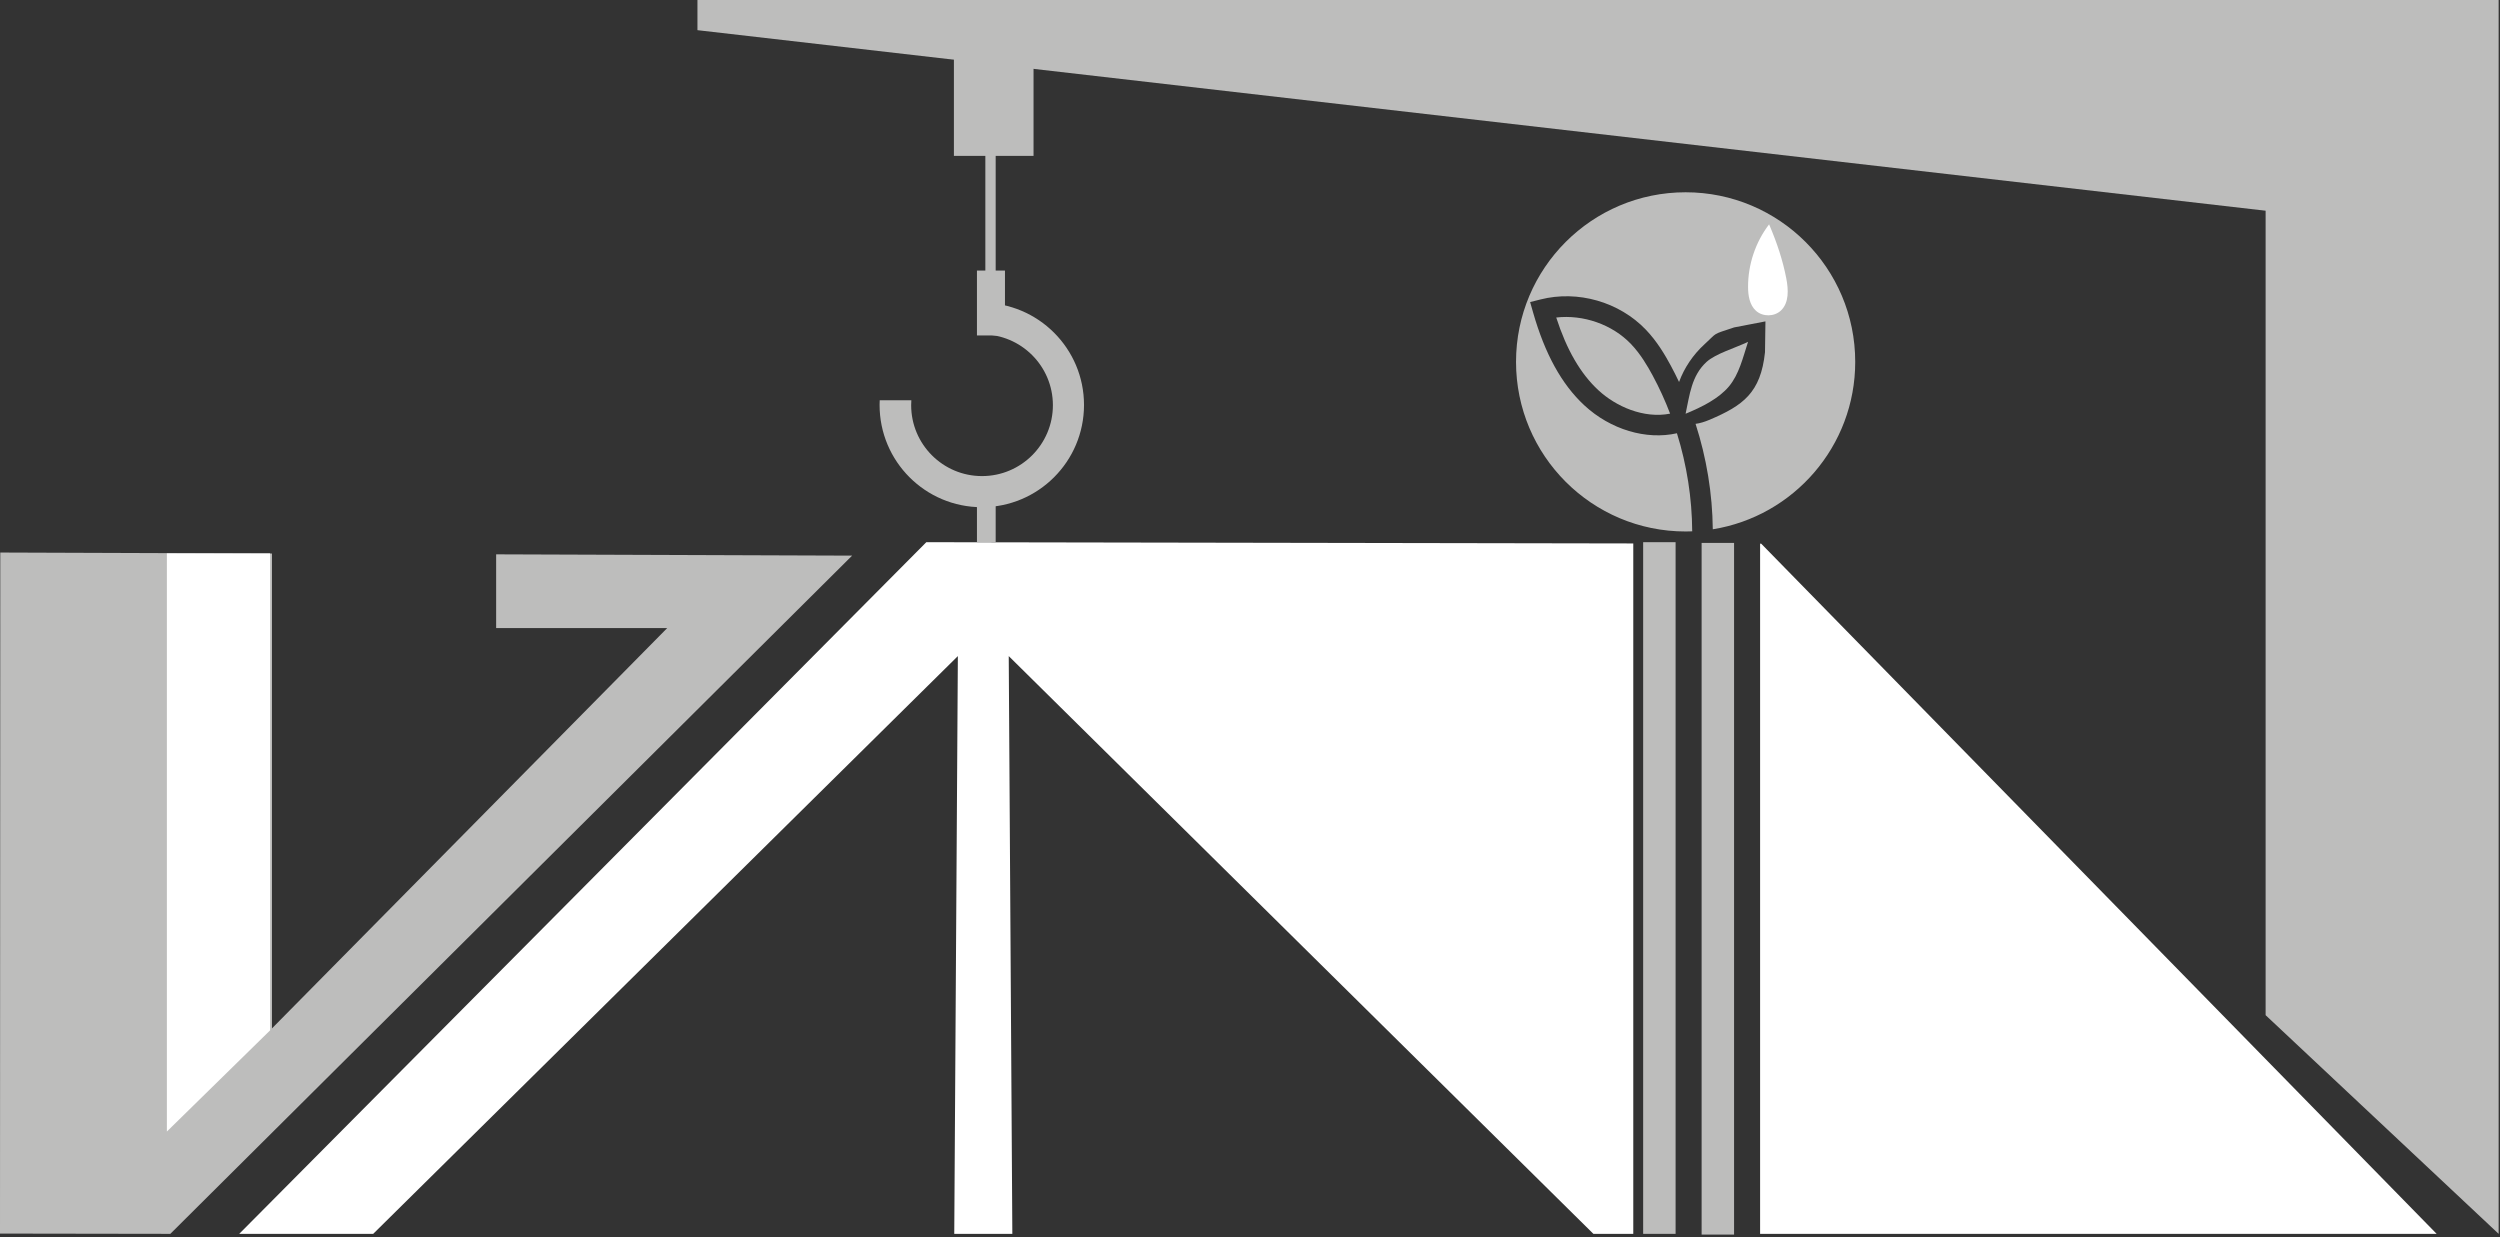 <svg xmlns="http://www.w3.org/2000/svg" width="293" height="145" viewBox="0 0 293 145" fill="none"><rect x="0" y="0" width="293" height="145" fill="#333333" stroke="none"/><path d="M99.868 65.12L19.963 144.607L0 144.576L0.035 64.757L31.876 64.871V120.526L58.148 93.919L70.98 80.921L78.197 73.61V73.607H58.148V64.968L99.868 65.12Z" fill="#BDBDBC"></path><path d="M19.559 132.615V64.861H31.658V120.755L19.559 132.615Z" fill="white"></path><path d="M191.42 63.692V144.607H186.746L118.224 76.894L118.646 144.607H111.839L112.261 76.894L43.739 144.607H28.038L108.566 63.544L191.42 63.692Z" fill="white"></path><path d="M285.574 144.607H206.284V63.72H206.412L285.574 144.607Z" fill="white"></path><path d="M195.737 48.479C192.643 49.087 189.383 47.639 187.323 45.727C185.235 43.791 183.614 40.998 182.39 37.213C185.557 36.85 188.948 38.018 191.146 40.314C192.263 41.479 193.096 42.903 193.694 44.013C194.468 45.451 195.153 46.944 195.737 48.479Z" fill="#BDBDBC"></path><path d="M204.87 40.065C204.255 41.959 203.823 43.864 202.627 45.295C201.427 46.726 199.467 47.677 197.877 48.354C197.759 48.406 197.652 48.448 197.552 48.489C198.029 46.294 198.233 44.037 200.013 42.412C201.074 41.451 203.346 40.791 204.87 40.065Z" fill="#BDBDBC"></path><path d="M217.432 42.412C217.432 52.309 210.201 60.512 200.739 62.033C200.698 57.861 200.006 53.661 198.72 49.675C199.215 49.613 199.778 49.447 200.4 49.181C204.279 47.525 206.357 46.042 206.858 41.275L206.91 37.666L203.235 38.374C200.563 39.266 201.351 38.91 199.795 40.324C198.43 41.565 197.393 43.11 196.785 44.77C196.48 44.123 196.159 43.491 195.824 42.865C195.153 41.62 194.213 40.013 192.892 38.637C189.767 35.377 184.917 33.988 180.541 35.097L179.331 35.402L179.673 36.601C181.063 41.475 183.03 45.043 185.678 47.501C188.761 50.363 192.954 51.587 196.536 50.778C197.694 54.494 198.306 58.397 198.326 62.272C198.07 62.285 197.815 62.289 197.555 62.289C186.576 62.289 177.679 53.391 177.679 42.412C177.679 31.433 186.576 22.535 197.555 22.535C208.531 22.535 217.432 31.433 217.432 42.412Z" fill="#BDBDBC"></path><path d="M196.38 63.544H192.578V144.607H196.38V63.544Z" fill="#BDBDBC"></path><path d="M203.232 63.63H199.429V144.693H203.232V63.63Z" fill="#BDBDBC"></path><path d="M127.046 47.462C127.046 54.079 121.681 59.444 115.065 59.444C108.448 59.444 103.087 54.079 103.087 47.462C103.087 47.279 103.09 47.093 103.101 46.913H106.81C106.796 47.103 106.789 47.297 106.789 47.49C106.789 52.077 110.509 55.797 115.092 55.797C119.68 55.797 123.399 52.077 123.399 47.49C123.399 42.906 119.68 39.187 115.092 39.187C114.971 39.187 114.854 39.19 114.733 39.197V35.488C114.843 35.484 114.954 35.484 115.065 35.484C121.681 35.484 127.046 40.846 127.046 47.462Z" fill="#BDBDBC"></path><path d="M117.782 31.71H114.498V39.315H117.782V31.71Z" fill="#BDBDBC"></path><path d="M116.693 17.779H115.483V33.161H116.693V17.779Z" fill="#BDBDBC"></path><path d="M121.131 5.652H111.798V18.269H121.131V5.652Z" fill="#BDBDBC"></path><path d="M116.693 58.213H114.498V63.544H116.693V58.213Z" fill="#BDBDBC"></path><path d="M81.741 3.536V0H291.226V27.655L81.741 3.536Z" fill="#BDBDBC"></path><path d="M265.531 118.978V0H292.84V144.607L265.531 118.978Z" fill="#BDBDBC"></path><path d="M207.338 26.293C205.741 28.384 204.86 31.011 204.874 33.645C204.877 34.648 205.053 35.744 205.797 36.421C206.588 37.144 207.947 37.133 208.725 36.394C209.689 35.481 209.606 33.936 209.354 32.633C208.946 30.527 208.275 28.474 207.338 26.293Z" fill="white"></path></svg>